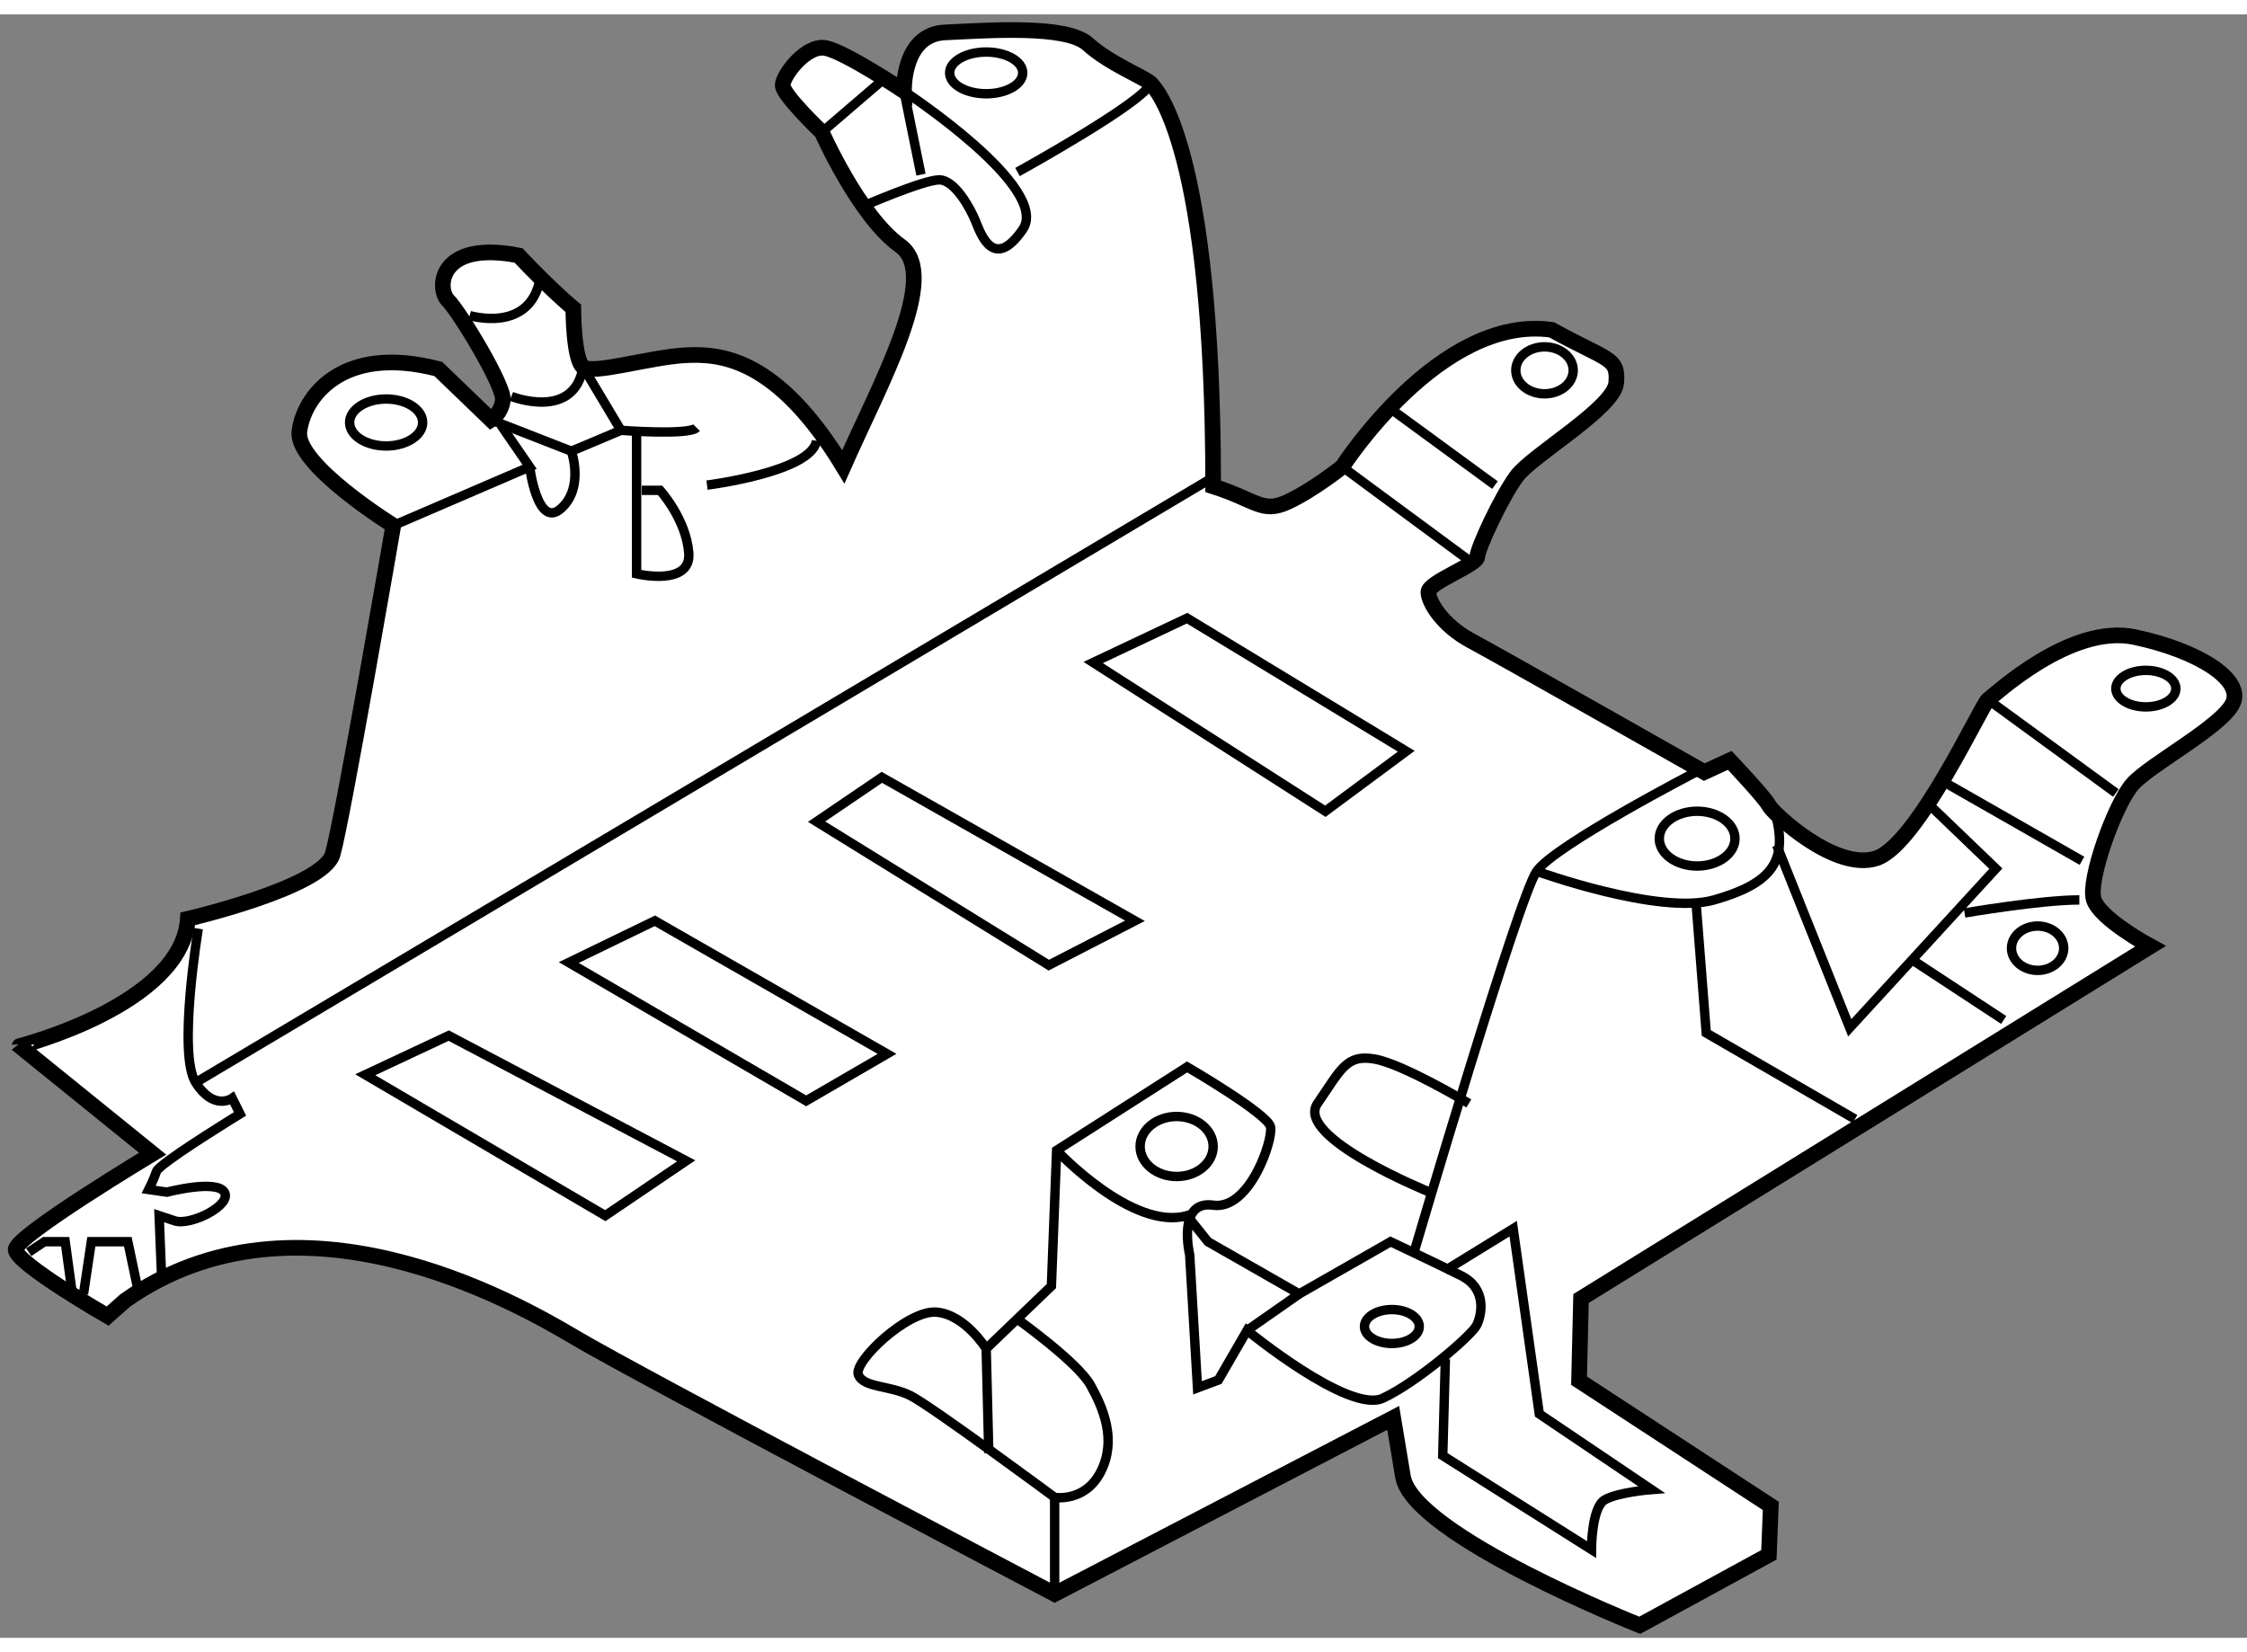 <?xml version="1.0" encoding="utf-8"?>
<!-- Generator: Adobe Illustrator 15.1.0, SVG Export Plug-In . SVG Version: 6.00 Build 0)  -->
<!DOCTYPE svg PUBLIC "-//W3C//DTD SVG 1.1//EN" "http://www.w3.org/Graphics/SVG/1.1/DTD/svg11.dtd">
<svg version="1.1" xmlns="http://www.w3.org/2000/svg" xmlns:xlink="http://www.w3.org/1999/xlink" x="0px" y="0px" width="244.8px"
	 height="180px" viewBox="168.179 109.902 71.772 51.854" enable-background="new 0 0 244.8 180" xml:space="preserve">
	
<rect x="168.179" y="109.902" width="71.772" height="51.854" fill="#808080" stroke="none"/>
	
<g><path fill="#FFFFFF" stroke="#000000" stroke-width="0.5" d="M174.179,138.791c0,0,4.312-1,4.625-2.063			c0.312-1.063,1.937-10.5,1.937-10.5s-3.125-1.938-3-3s1.313-2.813,4.438-2c1.687,1.625,1.687,1.625,1.687,1.625			s0.313-0.188,0.375-0.625c0.063-0.438-1.375-2.813-1.75-3.188s-0.312-1.938,2.25-1.438c1.063,1.125,1.75,1.688,1.75,1.688			s0,1.625,0.313,1.875c0.312,0.25,2.125-0.313,3.25-0.375s2.937,0.063,5.062,3.563c1.188-2.688,3.125-6.125,1.813-7.063			c-1.313-0.938-2.5-3.625-2.5-3.625s-1.25-1.188-1.25-1.5s0.75-1.313,1.375-1.188s2.5,1.375,2.5,1.375s-0.063-1.813,1.312-1.875			s3.875-0.25,4.563,0.375c0.687,0.625,1.812,1.063,2,1.25c0.187,0.188,2,2.063,2,12.875c1.375,0.438,1.562,0.875,2.375,0.5			c0.812-0.375,1.75-1.125,1.75-1.125s3.125-4.875,6.687-4.375c1.813,1,2.125,0.875,2.063,1.688c-0.063,0.813-2.688,2.313-3.188,3			s-1.25,2.313-1.25,2.563s-1.562,0.813-1.562,1.125s0.437,1.063,1.375,1.563c0.937,0.5,7.437,4.188,7.437,4.188l0.813-0.375			c0,0,1.125,1.188,1.25,1.438s2.125,2.125,3.437,1.688c1.313-0.438,3.375-4.938,3.563-5.063c0.187-0.125,2.625-2.438,4.687-2			c2.063,0.438,3.5,1.375,3.125,2.125s-2.625,1.938-3.187,2.563c-0.563,0.625-1.438,3.063-1.25,3.688			c0.187,0.625,1.812,1.5,1.812,1.5l-18.187,11.25l-0.063,2.625l6.125,4l-0.062,1.563l-4.125,2.25c0,0-7.25-2.875-7.563-4.75			c-0.312-1.875-0.312-1.875-0.312-1.875l-10.813,5.625c0,0-13.312-7-15.312-8.188s-8.875-5.063-14.375-1.188			c-0.563,0.5-0.563,0.5-0.563,0.5s-2.937-1.688-2.937-2.125s4.375-3.063,4.375-3.063l-4.25-3.438			C168.804,142.854,173.991,141.541,174.179,138.791z"></path><line fill="none" stroke="#000000" stroke-width="0.3" x1="229.262" y1="140.104" x2="232.179" y2="142.021"></line><path fill="none" stroke="#000000" stroke-width="0.3" d="M230.929,138.604c0,0,2.417-0.417,3.667-0.417"></path><path fill="none" stroke="#000000" stroke-width="0.3" d="M174.512,139.104c0,0-0.666,4.001-0.083,4.917			c0.583,0.916,1.167,0.5,1.167,0.5l0.25,0.5c0,0-1.981,1.213-2.529,1.684c-0.078,0.066-0.127,0.118-0.138,0.149			c-0.083,0.25-0.25,0.583-0.25,0.583l0.583,0.084c0,0,1.584-0.416,1.834,0s-1.084,1.082-1.584,0.916s-0.5-0.166-0.5-0.166			l0.084,2.083"></path><polyline fill="none" stroke="#000000" stroke-width="0.3" points="172.596,150.687 172.262,149.104 171.096,149.104 			170.846,150.771 		"></polyline><polyline fill="none" stroke="#000000" stroke-width="0.3" points="169.096,149.437 169.596,149.104 170.262,149.104 			170.512,150.937 		"></polyline><line fill="none" stroke="#000000" stroke-width="0.3" x1="174.429" y1="144.021" x2="206.929" y2="124.687"></line><polygon fill="none" stroke="#000000" stroke-width="0.3" points="179.846,143.771 182.512,142.521 190.096,146.521 			187.512,148.271 		"></polygon><polygon fill="none" stroke="#000000" stroke-width="0.3" points="186.346,140.187 189.096,138.854 196.512,143.104 			193.929,144.604 		"></polygon><polygon fill="none" stroke="#000000" stroke-width="0.3" points="194.262,135.687 201.679,140.271 204.429,138.854 			196.346,134.271 		"></polygon><polygon fill="none" stroke="#000000" stroke-width="0.3" points="203.096,130.604 206.096,129.187 213.096,133.437 			210.512,135.354 		"></polygon><line fill="none" stroke="#000000" stroke-width="0.3" x1="208.012" y1="151.937" x2="209.679" y2="150.771"></line><path fill="none" stroke="#000000" stroke-width="0.3" d="M201.929,146.187c0,0,2.417,2.584,4.167,2.084l0.666,0.833l2.917,1.667			l2.917-1.667c0,0,1.416,0.667,2.25,1.083c0.834,0.416,0.666,1.25,0.5,1.584c-0.166,0.334-1.917,1.833-3,2.333			c-1.083,0.5-4.334-2.167-4.334-2.167l-0.916,1.584l-0.667,0.25l-0.25-4.25c0,0-0.417-1.75,0.75-1.584			c1.167,0.166,1.917-2.083,1.833-2.5c-0.084-0.417-2.666-1.916-2.666-1.916L201.929,146.187l-0.167,4.334l-2.083,2			c0,0-0.667-1.084-1.583-1.167c-0.916-0.083-2.667,1.583-2.5,2c0.167,0.417,1,0.333,1.666,0.667s4.604,3.25,4.604,3.25v3.083"></path><path fill="none" stroke="#000000" stroke-width="0.3" d="M200.596,151.521c0,0,1.999,1.416,2.416,2.166			c0.417,0.75,0.834,1.75,0.334,2.75s-1.48,0.834-1.48,0.834"></path><line fill="none" stroke="#000000" stroke-width="0.3" x1="199.679" y1="152.521" x2="199.762" y2="155.854"></line><path fill="none" stroke="#000000" stroke-width="0.3" d="M213.346,149.437c0,0,3.332-11.332,3.916-12.166			s5.084-3.167,5.084-3.167"></path><path fill="none" stroke="#000000" stroke-width="0.3" d="M217.262,137.271c0,0,3.917,1.416,5.667,0.916s2.333-1.166,2-2.583"></path><polyline fill="none" stroke="#000000" stroke-width="0.3" points="222.346,138.187 222.679,142.437 227.429,145.187 		"></polyline><polyline fill="none" stroke="#000000" stroke-width="0.3" points="224.929,136.437 227.262,142.271 231.929,137.187 			229.846,135.187 		"></polyline><line fill="none" stroke="#000000" stroke-width="0.3" x1="212.512" y1="122.437" x2="215.929" y2="124.937"></line><line fill="none" stroke="#000000" stroke-width="0.3" x1="211.054" y1="124.354" x2="215.346" y2="127.521"></line><path fill="none" stroke="#000000" stroke-width="0.3" d="M213.846,147.521c0,0-4.334-1.751-3.584-2.834			c0.75-1.083,0.918-1.582,1.834-1.416c0.916,0.166,3,1.416,3,1.416"></path><polyline fill="none" stroke="#000000" stroke-width="0.3" points="180.741,126.229 185.096,124.354 184.179,123.021 		"></polyline><path fill="none" stroke="#000000" stroke-width="0.3" d="M183.179,119.521c0,0,1.917,0.583,2.25-1.167"></path><path fill="none" stroke="#000000" stroke-width="0.3" d="M185.096,124.354c0,0,0.25,1.999,1,1.333s0.333-1.833,0.333-1.833			l-2.563-1"></path><path fill="none" stroke="#000000" stroke-width="0.3" d="M186.429,123.854l1.583-0.667l-1.208-2.021			c-0.292,1.729-2.292,0.938-2.292,0.938"></path><path fill="none" stroke="#000000" stroke-width="0.3" d="M188.012,123.187c0,0,2.167,0.167,2.417-0.083"></path><path fill="none" stroke="#000000" stroke-width="0.3" d="M188.679,125.104h0.583c0,0,0.834,0.917,0.917,2			c0.083,1.083-1.667,0.667-1.667,0.667v-4.5"></path><path fill="none" stroke="#000000" stroke-width="0.3" d="M190.762,124.937c0,0,3.333-0.416,3.5-1.416"></path><path fill="none" stroke="#000000" stroke-width="0.3" d="M200.679,114.937c0,0,4.083-2.25,4.25-2.833"></path><path fill="none" stroke="#000000" stroke-width="0.3" d="M197.596,115.021l-0.542-2.667c0,0,4.709,3.084,3.792,4.417			c-0.917,1.333-1.333,0.167-1.5-0.25c-0.167-0.417-0.667-1.334-1.167-1.334s-2.417,0.834-2.417,0.834"></path><line fill="none" stroke="#000000" stroke-width="0.3" x1="196.346" y1="112.021" x2="194.429" y2="113.666"></line><line fill="none" stroke="#000000" stroke-width="0.3" x1="235.762" y1="134.771" x2="231.679" y2="131.791"></line><line fill="none" stroke="#000000" stroke-width="0.3" x1="234.679" y1="136.937" x2="230.012" y2="134.271"></line><path fill="none" stroke="#000000" stroke-width="0.3" d="M214.346,152.854l-0.084,3.083l4.75,3c0,0,0-1.333,0.417-1.583			c0.417-0.25,1.5-0.333,1.5-0.333l-3.583-2.417l-0.834-5.917l-2.166,1.334"></path><path fill="none" stroke="#000000" stroke-width="0.3" d="M181.679,122.937c0,0.414-0.523,0.75-1.166,0.75			c-0.645,0-1.167-0.336-1.167-0.75c0-0.414,0.522-0.75,1.167-0.75C181.156,122.187,181.679,122.522,181.679,122.937z"></path><path fill="none" stroke="#000000" stroke-width="0.3" d="M200.846,111.77c0,0.368-0.523,0.667-1.167,0.667			c-0.645,0-1.167-0.299-1.167-0.667c0-0.367,0.522-0.666,1.167-0.666C200.323,111.104,200.846,111.402,200.846,111.77z"></path><path fill="none" stroke="#000000" stroke-width="0.3" d="M218.429,121.271c0,0.414-0.41,0.75-0.916,0.75			c-0.507,0-0.917-0.336-0.917-0.75s0.41-0.75,0.917-0.75C218.019,120.521,218.429,120.856,218.429,121.271z"></path><path fill="none" stroke="#000000" stroke-width="0.3" d="M237.679,131.438c0,0.321-0.429,0.583-0.959,0.583			c-0.529,0-0.958-0.262-0.958-0.583c0-0.322,0.429-0.584,0.958-0.584C237.25,130.854,237.679,131.115,237.679,131.438z"></path><path fill="none" stroke="#000000" stroke-width="0.3" d="M234.096,139.729c0,0.391-0.373,0.708-0.833,0.708			c-0.461,0-0.834-0.317-0.834-0.708c0-0.391,0.373-0.708,0.834-0.708C233.723,139.021,234.096,139.338,234.096,139.729z"></path><path fill="none" stroke="#000000" stroke-width="0.3" d="M223.596,136.229c0,0.483-0.541,0.875-1.208,0.875			c-0.668,0-1.209-0.392-1.209-0.875s0.541-0.875,1.209-0.875C223.055,135.354,223.596,135.745,223.596,136.229z"></path><path fill="none" stroke="#000000" stroke-width="0.3" d="M213.512,151.813c0,0.299-0.392,0.541-0.875,0.541			c-0.483,0-0.875-0.242-0.875-0.541c0-0.3,0.392-0.542,0.875-0.542C213.12,151.271,213.512,151.513,213.512,151.813z"></path><path fill="none" stroke="#000000" stroke-width="0.3" d="M206.929,146.063c0,0.529-0.523,0.958-1.166,0.958			c-0.645,0-1.167-0.429-1.167-0.958c0-0.53,0.522-0.959,1.167-0.959C206.406,145.104,206.929,145.532,206.929,146.063z"></path></g>


</svg>